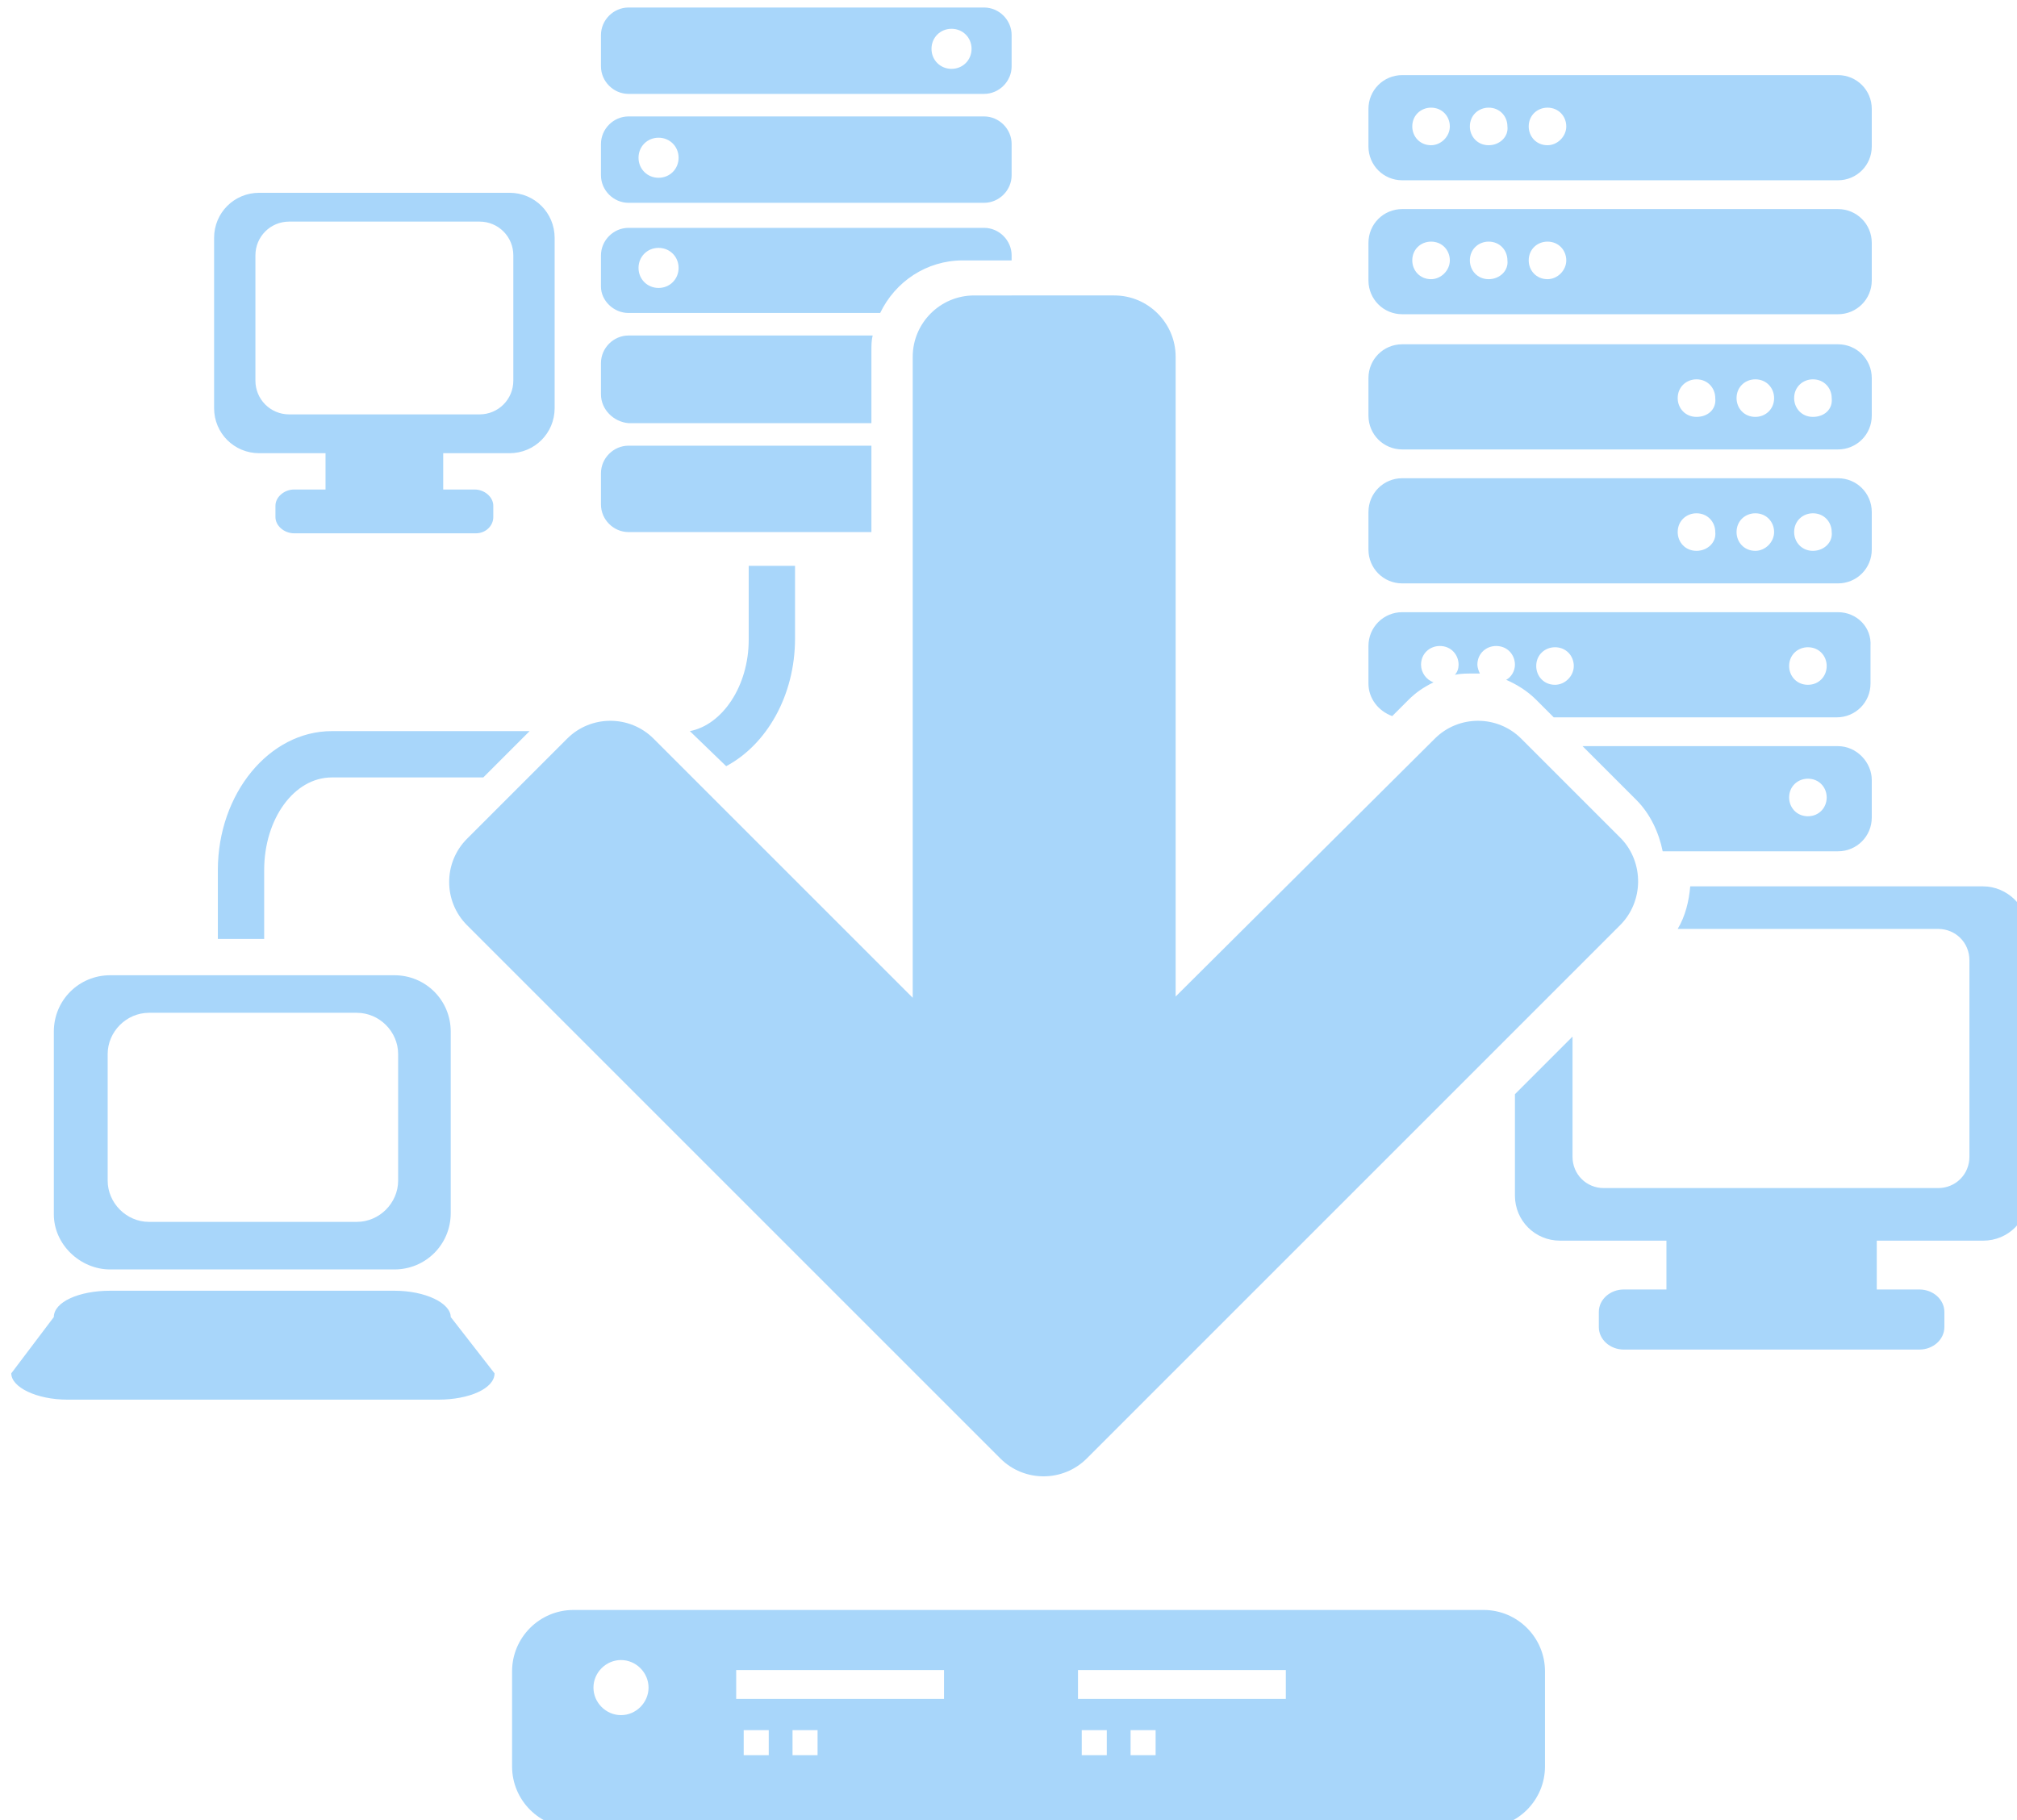<?xml version="1.0" encoding="utf-8"?>
<!-- Generator: Adobe Illustrator 17.1.0, SVG Export Plug-In . SVG Version: 6.00 Build 0)  -->
<!DOCTYPE svg PUBLIC "-//W3C//DTD SVG 1.1//EN" "http://www.w3.org/Graphics/SVG/1.1/DTD/svg11.dtd">
<svg version="1.1" id="Layer_1" xmlns="http://www.w3.org/2000/svg" xmlns:xlink="http://www.w3.org/1999/xlink" x="0px" y="0px"
	 viewBox="0 0 161.1 145.4" enable-background="new 0 0 161.1 145.4" xml:space="preserve">
<path fill="#A8D6FA" d="M55.1,58.4c2.6-0.5,4.7-3.6,4.7-7.3v-5.9h3.7V51c0,4.6-2.3,8.5-5.5,10.2L55.1,58.4z M42.3,58.4H26.5
	c-5,0-9.1,5-9.1,11.1v5.5h3.7v-5.5c0-4.1,2.4-7.4,5.4-7.4h12.1L42.3,58.4z M118.5,146c2.7,0,4.9-2.2,4.9-4.9v-7.6
	c0-2.7-2.2-4.9-4.9-4.9H45.8c-2.7,0-4.9,2.2-4.9,4.9v7.6c0,2.7,2.2,4.9,4.9,4.9H118.5z M51.8,134.8c0,1.2-1,2.2-2.2,2.2
	c-1.2,0-2.2-1-2.2-2.2c0-1.2,1-2.2,2.2-2.2C50.8,132.6,51.8,133.6,51.8,134.8z M75.3,135.7H58.8v-2.3h16.6V135.7z M102.7,135.7H86.1
	v-2.3h16.6V135.7z M61.4,140.2h-2v-2h2V140.2z M65.3,140.2h-2v-2h2V140.2z M88.4,140.2h-2v-2h2V140.2z M92.3,140.2h-2v-2h2V140.2z
	 M36,105.2c0-1.1-2-2.1-4.5-2.1H8.8c-2.5,0-4.5,0.9-4.5,2.1l-3.4,4.5c0,1.1,2,2.1,4.5,2.1H35c2.5,0,4.5-0.9,4.5-2.1L36,105.2z
	 M8.8,101.4h22.7c2.5,0,4.5-2,4.5-4.5V82.4c0-2.5-2-4.5-4.5-4.5H8.8c-2.5,0-4.5,2-4.5,4.5v14.6C4.3,99.4,6.4,101.4,8.8,101.4z
	 M8.6,84.2c0-1.8,1.5-3.3,3.3-3.3h16.6c1.8,0,3.3,1.5,3.3,3.3v10.1c0,1.8-1.5,3.3-3.3,3.3H11.9c-1.8,0-3.3-1.5-3.3-3.3V84.2z
	 M146.8,6H112c-1.5,0-2.7,1.2-2.7,2.7v3c0,1.5,1.2,2.7,2.7,2.7h34.8c1.5,0,2.7-1.2,2.7-2.7v-3C149.5,7.2,148.3,6,146.8,6z
	 M114.3,11.6c-0.9,0-1.5-0.7-1.5-1.5c0-0.9,0.7-1.5,1.5-1.5c0.9,0,1.5,0.7,1.5,1.5C115.8,10.9,115.1,11.6,114.3,11.6z M118.9,11.6
	c-0.9,0-1.5-0.7-1.5-1.5c0-0.9,0.7-1.5,1.5-1.5c0.9,0,1.5,0.7,1.5,1.5C120.5,10.9,119.8,11.6,118.9,11.6z M123.6,11.6
	c-0.9,0-1.5-0.7-1.5-1.5c0-0.9,0.7-1.5,1.5-1.5c0.9,0,1.5,0.7,1.5,1.5C125.1,10.9,124.4,11.6,123.6,11.6z M146.8,59.6h-20.4l4.3,4.3
	c1.1,1.1,1.8,2.6,2.1,4.1h14c1.5,0,2.7-1.2,2.7-2.7v-3C149.5,60.9,148.3,59.6,146.8,59.6z M144.4,65.2c-0.9,0-1.5-0.7-1.5-1.5
	c0-0.9,0.7-1.5,1.5-1.5c0.9,0,1.5,0.7,1.5,1.5C145.9,64.5,145.3,65.2,144.4,65.2z M146.8,27.5H112c-1.5,0-2.7,1.2-2.7,2.7v3
	c0,1.5,1.2,2.7,2.7,2.7h34.8c1.5,0,2.7-1.2,2.7-2.7v-3C149.5,28.7,148.3,27.5,146.8,27.5z M135.5,33.3c-0.9,0-1.5-0.7-1.5-1.5
	c0-0.9,0.7-1.5,1.5-1.5c0.9,0,1.5,0.7,1.5,1.5C137.1,32.7,136.4,33.3,135.5,33.3z M140.2,33.3c-0.9,0-1.5-0.7-1.5-1.5
	c0-0.9,0.7-1.5,1.5-1.5c0.9,0,1.5,0.7,1.5,1.5C141.7,32.7,141,33.3,140.2,33.3z M144.8,33.3c-0.9,0-1.5-0.7-1.5-1.5
	c0-0.9,0.7-1.5,1.5-1.5c0.9,0,1.5,0.7,1.5,1.5C146.4,32.7,145.7,33.3,144.8,33.3z M146.8,38.2H112c-1.5,0-2.7,1.2-2.7,2.7v3
	c0,1.5,1.2,2.7,2.7,2.7h34.8c1.5,0,2.7-1.2,2.7-2.7v-3C149.5,39.4,148.3,38.2,146.8,38.2z M135.5,44c-0.9,0-1.5-0.7-1.5-1.5
	c0-0.9,0.7-1.5,1.5-1.5c0.9,0,1.5,0.7,1.5,1.5C137.1,43.3,136.4,44,135.5,44z M140.2,44c-0.9,0-1.5-0.7-1.5-1.5
	c0-0.9,0.7-1.5,1.5-1.5c0.9,0,1.5,0.7,1.5,1.5C141.7,43.3,141,44,140.2,44z M144.8,44c-0.9,0-1.5-0.7-1.5-1.5c0-0.9,0.7-1.5,1.5-1.5
	c0.9,0,1.5,0.7,1.5,1.5C146.4,43.3,145.7,44,144.8,44z M146.8,48.9H112c-1.5,0-2.7,1.2-2.7,2.7v3c0,1.2,0.8,2.2,1.9,2.6l1.3-1.3
	c0.6-0.6,1.2-1,2-1.4c-0.6-0.2-1-0.8-1-1.4c0-0.9,0.7-1.5,1.5-1.5c0.9,0,1.5,0.7,1.5,1.5c0,0.3-0.1,0.6-0.3,0.8
	c0.5-0.1,0.9-0.1,1.4-0.1c0.2,0,0.4,0,0.6,0c-0.1-0.2-0.2-0.5-0.2-0.7c0-0.9,0.7-1.5,1.5-1.5c0.9,0,1.5,0.7,1.5,1.5
	c0,0.5-0.3,1-0.7,1.2c0.9,0.4,1.7,0.9,2.4,1.6l1.4,1.4h22.6c1.5,0,2.7-1.2,2.7-2.7v-3C149.5,50.1,148.3,48.9,146.8,48.9z
	 M124.2,54.7c-0.9,0-1.5-0.7-1.5-1.5c0-0.9,0.7-1.5,1.5-1.5c0.9,0,1.5,0.7,1.5,1.5C125.7,54,125,54.7,124.2,54.7z M144.4,54.7
	c-0.9,0-1.5-0.7-1.5-1.5c0-0.9,0.7-1.5,1.5-1.5c0.9,0,1.5,0.7,1.5,1.5C145.9,54,145.3,54.7,144.4,54.7z M146.8,16.7H112
	c-1.5,0-2.7,1.2-2.7,2.7v3c0,1.5,1.2,2.7,2.7,2.7h34.8c1.5,0,2.7-1.2,2.7-2.7v-3C149.5,17.9,148.3,16.7,146.8,16.7z M114.3,22.3
	c-0.9,0-1.5-0.7-1.5-1.5c0-0.9,0.7-1.5,1.5-1.5c0.9,0,1.5,0.7,1.5,1.5C115.8,21.6,115.1,22.3,114.3,22.3z M118.9,22.3
	c-0.9,0-1.5-0.7-1.5-1.5c0-0.9,0.7-1.5,1.5-1.5c0.9,0,1.5,0.7,1.5,1.5C120.5,21.6,119.8,22.3,118.9,22.3z M123.6,22.3
	c-0.9,0-1.5-0.7-1.5-1.5c0-0.9,0.7-1.5,1.5-1.5c0.9,0,1.5,0.7,1.5,1.5C125.1,21.6,124.4,22.3,123.6,22.3z M162,74.4v21.1
	c0,2-1.6,3.6-3.6,3.6h-8.5v3.9h3.4c1.1,0,2,0.8,2,1.8v1.2c0,1-0.9,1.8-2,1.8h-23.6c-1.1,0-2-0.8-2-1.8v-1.2c0-1,0.9-1.8,2-1.8h3.4
	v-3.9h-8.5c-2,0-3.6-1.6-3.6-3.6v-8.1l4.6-4.6v9.6c0,1.4,1.1,2.5,2.5,2.5h26.7c1.4,0,2.5-1.1,2.5-2.5V76.7c0-1.4-1.1-2.5-2.5-2.5
	H134c0.6-1,0.9-2.2,1-3.4h23.4C160.3,70.8,162,72.4,162,74.4z M129.4,73.9l-42.6,42.6c-1.9,1.9-5,1.9-6.9,0L37.3,73.9
	c-1.9-1.9-1.9-5,0-6.9l8-8c1.9-1.9,5-1.9,6.9,0l20.7,20.7V28.5c0-2.7,2.2-4.9,4.9-4.9H89c2.7,0,4.9,2.2,4.9,4.9v51.1L114.6,59
	c1.9-1.9,5-1.9,6.9,0l8,8C131.3,68.9,131.3,72,129.4,73.9z M50.2,7.5h28.4c1.2,0,2.2-1,2.2-2.2V2.8c0-1.2-1-2.2-2.2-2.2H50.2
	c-1.2,0-2.2,1-2.2,2.2v2.5C48,6.5,49,7.5,50.2,7.5z M76,2.3c0.9,0,1.6,0.7,1.6,1.6c0,0.9-0.7,1.6-1.6,1.6c-0.9,0-1.6-0.7-1.6-1.6
	C74.4,3,75.1,2.3,76,2.3z M50.2,16.2h28.4c1.2,0,2.2-1,2.2-2.2v-2.5c0-1.2-1-2.2-2.2-2.2H50.2c-1.2,0-2.2,1-2.2,2.2V14
	C48,15.2,49,16.2,50.2,16.2z M52.6,11c0.9,0,1.6,0.7,1.6,1.6c0,0.9-0.7,1.6-1.6,1.6c-0.9,0-1.6-0.7-1.6-1.6C51,11.7,51.7,11,52.6,11
	z M48,31.5V29c0-1.2,1-2.2,2.2-2.2h19.5c-0.1,0.4-0.1,0.8-0.1,1.3v5.7H50.2C49,33.7,48,32.7,48,31.5z M50.2,25h20.1
	c1.2-2.5,3.7-4.2,6.6-4.2h3.9v-0.4c0-1.2-1-2.2-2.2-2.2H50.2c-1.2,0-2.2,1-2.2,2.2v2.5C48,24,49,25,50.2,25z M52.6,19.8
	c0.9,0,1.6,0.7,1.6,1.6c0,0.9-0.7,1.6-1.6,1.6c-0.9,0-1.6-0.7-1.6-1.6C51,20.5,51.7,19.8,52.6,19.8z M39.4,41.3v-0.9
	c0-0.7-0.7-1.3-1.5-1.3h-2.5v-2.9h5.3c2,0,3.6-1.6,3.6-3.6V19c0-2-1.6-3.6-3.6-3.6H20.7c-2,0-3.6,1.6-3.6,3.6v13.6
	c0,2,1.6,3.6,3.6,3.6h5.3v2.9h-2.5c-0.8,0-1.5,0.6-1.5,1.3v0.9c0,0.7,0.7,1.3,1.5,1.3H38C38.8,42.6,39.4,42,39.4,41.3z M23.1,33.1
	c-1.5,0-2.7-1.2-2.7-2.7v-10c0-1.5,1.2-2.7,2.7-2.7h15.2c1.5,0,2.7,1.2,2.7,2.7v10c0,1.5-1.2,2.7-2.7,2.7H23.1z M48,40.3v-2.5
	c0-1.2,1-2.2,2.2-2.2h19.4v6.9H50.2C49,42.5,48,41.5,48,40.3z"/>
</svg>
